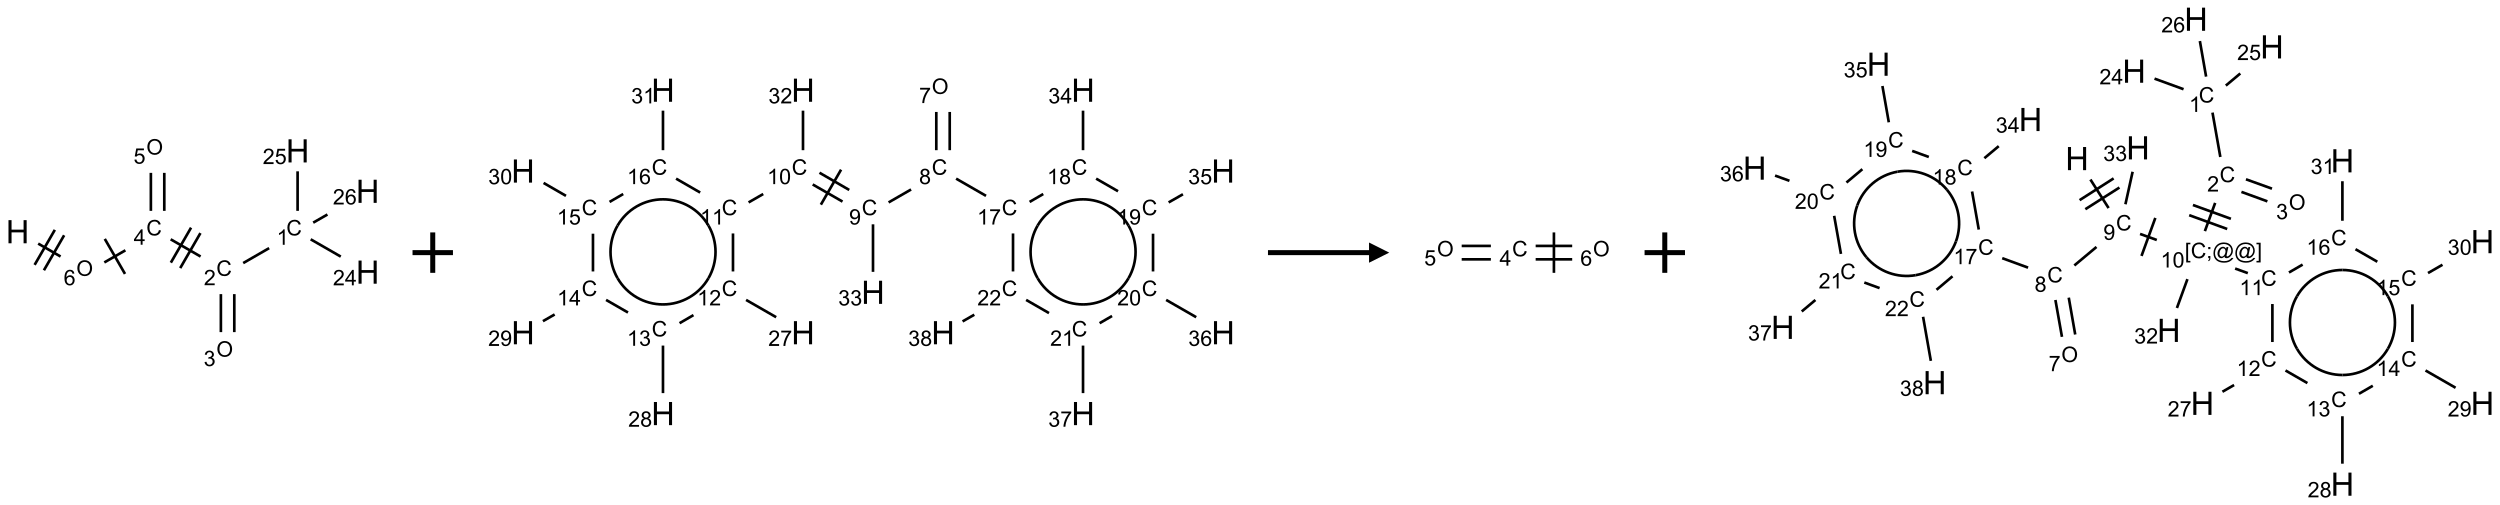 <?xml version="1.0" encoding="UTF-8"?>
<svg xmlns="http://www.w3.org/2000/svg" xmlns:xlink="http://www.w3.org/1999/xlink" width="1237" height="250" viewBox="0 0 1237 250">
<defs>
<g>
<g id="glyph-0-0">
<path d="M 2 0 L 2 -10 L 10 -10 L 10 0 Z M 2.25 -0.25 L 9.75 -0.25 L 9.75 -9.75 L 2.25 -9.75 Z M 2.25 -0.25 "/>
</g>
<g id="glyph-0-1">
<path d="M 1.281 0 L 1.281 -11.453 L 2.797 -11.453 L 2.797 -6.75 L 8.75 -6.75 L 8.75 -11.453 L 10.266 -11.453 L 10.266 0 L 8.75 0 L 8.75 -5.398 L 2.797 -5.398 L 2.797 0 Z M 1.281 0 "/>
</g>
<g id="glyph-1-0">
<path d="M 1.332 0 L 1.332 -6.668 L 6.668 -6.668 L 6.668 0 Z M 1.5 -0.168 L 6.5 -0.168 L 6.5 -6.5 L 1.5 -6.5 Z M 1.5 -0.168 "/>
</g>
<g id="glyph-1-1">
<path d="M 0.516 -3.719 C 0.516 -4.984 0.855 -5.977 1.535 -6.695 C 2.215 -7.414 3.094 -7.77 4.172 -7.77 C 4.875 -7.77 5.512 -7.602 6.078 -7.266 C 6.645 -6.93 7.074 -6.461 7.371 -5.855 C 7.668 -5.254 7.816 -4.57 7.816 -3.809 C 7.816 -3.035 7.66 -2.34 7.348 -1.73 C 7.035 -1.117 6.594 -0.656 6.02 -0.34 C 5.449 -0.027 4.828 0.129 4.168 0.129 C 3.449 0.129 2.805 -0.043 2.238 -0.391 C 1.672 -0.738 1.246 -1.211 0.953 -1.812 C 0.66 -2.414 0.516 -3.047 0.516 -3.719 Z M 1.559 -3.703 C 1.559 -2.781 1.805 -2.059 2.301 -1.527 C 2.793 -1 3.414 -0.734 4.16 -0.734 C 4.922 -0.734 5.547 -1 6.039 -1.535 C 6.531 -2.07 6.777 -2.828 6.777 -3.812 C 6.777 -4.434 6.672 -4.977 6.461 -5.441 C 6.25 -5.902 5.945 -6.262 5.539 -6.52 C 5.133 -6.773 4.68 -6.902 4.176 -6.902 C 3.461 -6.902 2.848 -6.656 2.332 -6.164 C 1.816 -5.672 1.559 -4.852 1.559 -3.703 Z M 1.559 -3.703 "/>
</g>
<g id="glyph-1-2">
<path d="M 5.309 -5.766 L 4.375 -5.691 C 4.293 -6.059 4.172 -6.328 4.02 -6.496 C 3.766 -6.762 3.453 -6.895 3.082 -6.895 C 2.785 -6.895 2.523 -6.812 2.297 -6.645 C 2 -6.43 1.77 -6.117 1.598 -5.703 C 1.43 -5.289 1.34 -4.703 1.332 -3.938 C 1.559 -4.281 1.836 -4.535 2.16 -4.703 C 2.488 -4.871 2.828 -4.953 3.188 -4.953 C 3.812 -4.953 4.344 -4.723 4.785 -4.262 C 5.223 -3.801 5.441 -3.207 5.441 -2.48 C 5.441 -2 5.34 -1.555 5.133 -1.145 C 4.926 -0.73 4.641 -0.418 4.281 -0.199 C 3.922 0.02 3.512 0.129 3.051 0.129 C 2.27 0.129 1.633 -0.156 1.141 -0.73 C 0.648 -1.305 0.402 -2.254 0.402 -3.574 C 0.402 -5.051 0.672 -6.121 1.219 -6.793 C 1.695 -7.375 2.336 -7.668 3.141 -7.668 C 3.742 -7.668 4.234 -7.5 4.617 -7.16 C 5 -6.824 5.23 -6.359 5.309 -5.766 Z M 1.48 -2.473 C 1.48 -2.152 1.547 -1.844 1.684 -1.547 C 1.82 -1.25 2.016 -1.027 2.262 -0.871 C 2.508 -0.719 2.766 -0.641 3.035 -0.641 C 3.434 -0.641 3.773 -0.801 4.059 -1.121 C 4.344 -1.441 4.484 -1.875 4.484 -2.422 C 4.484 -2.949 4.344 -3.367 4.062 -3.668 C 3.781 -3.973 3.426 -4.125 3 -4.125 C 2.578 -4.125 2.219 -3.973 1.922 -3.668 C 1.625 -3.363 1.48 -2.969 1.48 -2.473 Z M 1.48 -2.473 "/>
</g>
<g id="glyph-1-3">
<path d="M 6.27 -2.676 L 7.281 -2.422 C 7.07 -1.594 6.688 -0.961 6.137 -0.523 C 5.586 -0.086 4.914 0.129 4.121 0.129 C 3.297 0.129 2.629 -0.039 2.113 -0.371 C 1.598 -0.707 1.203 -1.191 0.934 -1.828 C 0.664 -2.465 0.531 -3.145 0.531 -3.875 C 0.531 -4.672 0.684 -5.363 0.988 -5.957 C 1.293 -6.547 1.723 -6.996 2.285 -7.305 C 2.844 -7.613 3.461 -7.766 4.137 -7.766 C 4.898 -7.766 5.543 -7.57 6.062 -7.184 C 6.582 -6.793 6.945 -6.246 7.152 -5.543 L 6.156 -5.309 C 5.98 -5.863 5.723 -6.266 5.387 -6.52 C 5.051 -6.773 4.625 -6.902 4.113 -6.902 C 3.527 -6.902 3.039 -6.762 2.645 -6.48 C 2.25 -6.199 1.973 -5.82 1.812 -5.348 C 1.652 -4.871 1.574 -4.383 1.574 -3.879 C 1.574 -3.23 1.668 -2.664 1.855 -2.18 C 2.047 -1.695 2.34 -1.332 2.738 -1.094 C 3.137 -0.855 3.57 -0.734 4.035 -0.734 C 4.602 -0.734 5.082 -0.898 5.473 -1.223 C 5.867 -1.551 6.133 -2.035 6.27 -2.676 Z M 6.27 -2.676 "/>
</g>
<g id="glyph-1-4">
<path d="M 3.449 0 L 3.449 -1.828 L 0.137 -1.828 L 0.137 -2.688 L 3.621 -7.637 L 4.387 -7.637 L 4.387 -2.688 L 5.418 -2.688 L 5.418 -1.828 L 4.387 -1.828 L 4.387 0 Z M 3.449 -2.688 L 3.449 -6.129 L 1.059 -2.688 Z M 3.449 -2.688 "/>
</g>
<g id="glyph-1-5">
<path d="M 5.371 -0.902 L 5.371 0 L 0.324 0 C 0.316 -0.227 0.352 -0.441 0.434 -0.652 C 0.562 -0.996 0.766 -1.332 1.051 -1.668 C 1.332 -2 1.742 -2.387 2.277 -2.824 C 3.105 -3.504 3.668 -4.043 3.957 -4.441 C 4.25 -4.84 4.395 -5.215 4.395 -5.566 C 4.395 -5.938 4.262 -6.254 3.996 -6.508 C 3.73 -6.762 3.387 -6.891 2.957 -6.891 C 2.508 -6.891 2.145 -6.754 1.875 -6.484 C 1.605 -6.215 1.469 -5.84 1.465 -5.359 L 0.5 -5.457 C 0.566 -6.176 0.812 -6.727 1.246 -7.102 C 1.676 -7.477 2.254 -7.668 2.98 -7.668 C 3.711 -7.668 4.293 -7.465 4.719 -7.059 C 5.145 -6.652 5.359 -6.148 5.359 -5.547 C 5.359 -5.242 5.297 -4.941 5.172 -4.645 C 5.047 -4.352 4.84 -4.039 4.551 -3.715 C 4.262 -3.387 3.777 -2.938 3.105 -2.371 C 2.543 -1.898 2.18 -1.578 2.02 -1.41 C 1.859 -1.242 1.73 -1.07 1.625 -0.902 Z M 5.371 -0.902 "/>
</g>
<g id="glyph-1-6">
<path d="M 3.973 0 L 3.035 0 L 3.035 -5.973 C 2.809 -5.758 2.516 -5.543 2.148 -5.328 C 1.781 -5.113 1.453 -4.953 1.16 -4.844 L 1.16 -5.75 C 1.684 -5.996 2.145 -6.297 2.535 -6.645 C 2.93 -6.996 3.207 -7.336 3.371 -7.668 L 3.973 -7.668 Z M 3.973 0 "/>
</g>
<g id="glyph-1-7">
<path d="M 0.441 -2 L 1.426 -2.082 C 1.5 -1.605 1.668 -1.242 1.934 -1.004 C 2.199 -0.762 2.52 -0.641 2.895 -0.641 C 3.348 -0.641 3.73 -0.812 4.043 -1.152 C 4.355 -1.492 4.512 -1.941 4.512 -2.504 C 4.512 -3.039 4.359 -3.461 4.059 -3.77 C 3.758 -4.078 3.367 -4.234 2.879 -4.234 C 2.578 -4.234 2.305 -4.164 2.062 -4.027 C 1.82 -3.891 1.629 -3.715 1.488 -3.496 L 0.609 -3.609 L 1.348 -7.531 L 5.145 -7.531 L 5.145 -6.637 L 2.098 -6.637 L 1.688 -4.582 C 2.145 -4.902 2.625 -5.062 3.129 -5.062 C 3.797 -5.062 4.359 -4.832 4.816 -4.371 C 5.277 -3.91 5.504 -3.312 5.504 -2.59 C 5.504 -1.898 5.305 -1.301 4.902 -0.797 C 4.41 -0.18 3.742 0.129 2.895 0.129 C 2.199 0.129 1.633 -0.062 1.195 -0.453 C 0.758 -0.844 0.504 -1.359 0.441 -2 Z M 0.441 -2 "/>
</g>
<g id="glyph-1-8">
<path d="M 0.449 -2.016 L 1.387 -2.141 C 1.492 -1.609 1.676 -1.227 1.934 -0.992 C 2.191 -0.758 2.508 -0.641 2.879 -0.641 C 3.32 -0.641 3.695 -0.793 3.996 -1.098 C 4.301 -1.402 4.453 -1.781 4.453 -2.234 C 4.453 -2.664 4.312 -3.02 4.031 -3.301 C 3.75 -3.578 3.391 -3.719 2.957 -3.719 C 2.781 -3.719 2.562 -3.684 2.297 -3.613 L 2.402 -4.438 C 2.465 -4.43 2.516 -4.426 2.551 -4.426 C 2.949 -4.426 3.312 -4.531 3.629 -4.738 C 3.949 -4.949 4.109 -5.27 4.109 -5.703 C 4.109 -6.047 3.992 -6.332 3.762 -6.559 C 3.527 -6.785 3.227 -6.895 2.859 -6.895 C 2.496 -6.895 2.191 -6.781 1.949 -6.551 C 1.707 -6.324 1.547 -5.98 1.48 -5.52 L 0.543 -5.688 C 0.656 -6.316 0.918 -6.805 1.324 -7.148 C 1.73 -7.492 2.234 -7.668 2.84 -7.668 C 3.254 -7.668 3.641 -7.578 3.988 -7.398 C 4.34 -7.219 4.609 -6.977 4.793 -6.668 C 4.98 -6.359 5.074 -6.031 5.074 -5.684 C 5.074 -5.352 4.984 -5.051 4.809 -4.781 C 4.629 -4.512 4.367 -4.297 4.02 -4.137 C 4.473 -4.031 4.824 -3.816 5.074 -3.488 C 5.324 -3.16 5.449 -2.75 5.449 -2.254 C 5.449 -1.59 5.203 -1.023 4.719 -0.559 C 4.234 -0.098 3.617 0.137 2.875 0.137 C 2.203 0.137 1.648 -0.062 1.207 -0.465 C 0.762 -0.863 0.512 -1.379 0.449 -2.016 Z M 0.449 -2.016 "/>
</g>
<g id="glyph-1-9">
<path d="M 0.504 -6.637 L 0.504 -7.535 L 5.449 -7.535 L 5.449 -6.809 C 4.961 -6.289 4.48 -5.602 4.004 -4.746 C 3.527 -3.887 3.156 -3.004 2.895 -2.098 C 2.707 -1.461 2.59 -0.762 2.535 0 L 1.574 0 C 1.582 -0.602 1.703 -1.328 1.926 -2.176 C 2.152 -3.027 2.477 -3.848 2.898 -4.637 C 3.32 -5.426 3.77 -6.094 4.246 -6.637 Z M 0.504 -6.637 "/>
</g>
<g id="glyph-1-10">
<path d="M 1.887 -4.141 C 1.496 -4.281 1.207 -4.484 1.02 -4.75 C 0.832 -5.016 0.738 -5.328 0.738 -5.699 C 0.738 -6.254 0.938 -6.719 1.34 -7.098 C 1.738 -7.477 2.27 -7.668 2.934 -7.668 C 3.598 -7.668 4.137 -7.473 4.543 -7.086 C 4.949 -6.699 5.152 -6.227 5.152 -5.672 C 5.152 -5.316 5.059 -5.008 4.871 -4.746 C 4.688 -4.484 4.406 -4.281 4.027 -4.141 C 4.496 -3.988 4.852 -3.742 5.098 -3.402 C 5.34 -3.062 5.465 -2.656 5.465 -2.184 C 5.465 -1.531 5.234 -0.98 4.77 -0.535 C 4.309 -0.09 3.703 0.129 2.949 0.129 C 2.195 0.129 1.586 -0.094 1.125 -0.539 C 0.664 -0.984 0.434 -1.543 0.434 -2.207 C 0.434 -2.703 0.559 -3.121 0.809 -3.457 C 1.062 -3.793 1.422 -4.02 1.887 -4.141 Z M 1.699 -5.73 C 1.699 -5.367 1.812 -5.074 2.047 -4.844 C 2.281 -4.613 2.582 -4.5 2.953 -4.5 C 3.312 -4.5 3.609 -4.613 3.84 -4.84 C 4.07 -5.066 4.188 -5.348 4.188 -5.676 C 4.188 -6.02 4.07 -6.309 3.832 -6.543 C 3.594 -6.777 3.297 -6.895 2.941 -6.895 C 2.586 -6.895 2.289 -6.781 2.051 -6.551 C 1.816 -6.324 1.699 -6.047 1.699 -5.73 Z M 1.395 -2.203 C 1.395 -1.938 1.461 -1.676 1.586 -1.426 C 1.711 -1.176 1.902 -0.984 2.152 -0.848 C 2.402 -0.711 2.672 -0.641 2.957 -0.641 C 3.406 -0.641 3.777 -0.785 4.066 -1.074 C 4.359 -1.363 4.504 -1.727 4.504 -2.172 C 4.504 -2.625 4.355 -2.996 4.055 -3.293 C 3.754 -3.586 3.379 -3.734 2.926 -3.734 C 2.484 -3.734 2.121 -3.59 1.832 -3.297 C 1.543 -3.004 1.395 -2.641 1.395 -2.203 Z M 1.395 -2.203 "/>
</g>
<g id="glyph-1-11">
<path d="M 0.582 -1.766 L 1.484 -1.848 C 1.562 -1.426 1.707 -1.117 1.922 -0.926 C 2.137 -0.734 2.414 -0.641 2.75 -0.641 C 3.039 -0.641 3.289 -0.707 3.508 -0.84 C 3.727 -0.973 3.902 -1.148 4.043 -1.367 C 4.18 -1.586 4.297 -1.887 4.391 -2.262 C 4.484 -2.637 4.531 -3.016 4.531 -3.406 C 4.531 -3.449 4.531 -3.512 4.527 -3.594 C 4.34 -3.297 4.082 -3.055 3.758 -2.867 C 3.434 -2.68 3.082 -2.59 2.703 -2.59 C 2.07 -2.59 1.535 -2.816 1.098 -3.277 C 0.66 -3.734 0.441 -4.34 0.441 -5.09 C 0.441 -5.863 0.672 -6.484 1.129 -6.957 C 1.586 -7.43 2.156 -7.668 2.844 -7.668 C 3.34 -7.668 3.793 -7.531 4.207 -7.266 C 4.617 -7 4.93 -6.617 5.145 -6.121 C 5.355 -5.629 5.465 -4.91 5.465 -3.973 C 5.465 -2.996 5.359 -2.223 5.145 -1.645 C 4.934 -1.066 4.617 -0.625 4.199 -0.324 C 3.781 -0.02 3.293 0.129 2.73 0.129 C 2.133 0.129 1.645 -0.035 1.266 -0.367 C 0.887 -0.699 0.66 -1.164 0.582 -1.766 Z M 4.422 -5.137 C 4.422 -5.676 4.277 -6.102 3.992 -6.418 C 3.707 -6.734 3.359 -6.891 2.957 -6.891 C 2.543 -6.891 2.18 -6.719 1.871 -6.379 C 1.562 -6.039 1.406 -5.598 1.406 -5.059 C 1.406 -4.57 1.555 -4.176 1.848 -3.871 C 2.141 -3.566 2.5 -3.418 2.934 -3.418 C 3.367 -3.418 3.723 -3.57 4.004 -3.871 C 4.281 -4.176 4.422 -4.598 4.422 -5.137 Z M 4.422 -5.137 "/>
</g>
<g id="glyph-1-12">
<path d="M 0.441 -3.766 C 0.441 -4.668 0.535 -5.395 0.723 -5.945 C 0.906 -6.496 1.184 -6.922 1.551 -7.219 C 1.918 -7.516 2.375 -7.668 2.934 -7.668 C 3.344 -7.668 3.703 -7.586 4.012 -7.418 C 4.32 -7.254 4.574 -7.016 4.777 -6.707 C 4.977 -6.395 5.137 -6.016 5.25 -5.57 C 5.363 -5.125 5.422 -4.523 5.422 -3.766 C 5.422 -2.871 5.328 -2.148 5.145 -1.598 C 4.961 -1.047 4.688 -0.621 4.32 -0.32 C 3.953 -0.02 3.492 0.129 2.934 0.129 C 2.195 0.129 1.617 -0.133 1.199 -0.66 C 0.695 -1.297 0.441 -2.332 0.441 -3.766 Z M 1.406 -3.766 C 1.406 -2.512 1.555 -1.68 1.848 -1.262 C 2.141 -0.848 2.5 -0.641 2.934 -0.641 C 3.363 -0.641 3.727 -0.848 4.02 -1.266 C 4.312 -1.684 4.457 -2.516 4.457 -3.766 C 4.457 -5.023 4.312 -5.859 4.02 -6.27 C 3.727 -6.684 3.359 -6.891 2.922 -6.891 C 2.492 -6.891 2.148 -6.707 1.891 -6.344 C 1.566 -5.879 1.406 -5.02 1.406 -3.766 Z M 1.406 -3.766 "/>
</g>
<g id="glyph-1-13">
<path d="M 0.723 2.121 L 0.723 -7.637 L 2.793 -7.637 L 2.793 -6.859 L 1.66 -6.859 L 1.66 1.344 L 2.793 1.344 L 2.793 2.121 Z M 0.723 2.121 "/>
</g>
<g id="glyph-1-14">
<path d="M 0.949 -4.465 L 0.949 -5.531 L 2.016 -5.531 L 2.016 -4.465 Z M 0.949 0 L 0.949 -1.066 L 2.016 -1.066 L 2.016 0 C 2.016 0.391 1.945 0.711 1.809 0.949 C 1.668 1.191 1.449 1.379 1.145 1.512 L 0.887 1.109 C 1.082 1.023 1.23 0.895 1.324 0.727 C 1.418 0.559 1.469 0.316 1.48 0 Z M 0.949 0 "/>
</g>
<g id="glyph-1-15">
<path d="M 6.047 -0.848 C 5.82 -0.59 5.57 -0.379 5.289 -0.223 C 5.008 -0.062 4.73 0.016 4.449 0.016 C 4.141 0.016 3.84 -0.074 3.547 -0.254 C 3.254 -0.434 3.02 -0.715 2.836 -1.09 C 2.652 -1.465 2.562 -1.875 2.562 -2.324 C 2.562 -2.875 2.703 -3.43 2.988 -3.98 C 3.27 -4.535 3.621 -4.953 4.043 -5.23 C 4.461 -5.508 4.871 -5.645 5.266 -5.645 C 5.566 -5.645 5.855 -5.566 6.129 -5.41 C 6.402 -5.25 6.641 -5.012 6.84 -4.688 L 7.016 -5.496 L 7.949 -5.496 L 7.199 -2 C 7.094 -1.516 7.043 -1.246 7.043 -1.191 C 7.043 -1.098 7.078 -1.02 7.148 -0.949 C 7.219 -0.883 7.305 -0.848 7.406 -0.848 C 7.59 -0.848 7.832 -0.953 8.129 -1.168 C 8.527 -1.445 8.84 -1.816 9.07 -2.285 C 9.301 -2.75 9.418 -3.234 9.418 -3.73 C 9.418 -4.309 9.27 -4.852 8.973 -5.355 C 8.676 -5.859 8.23 -6.262 7.645 -6.562 C 7.055 -6.863 6.406 -7.016 5.691 -7.016 C 4.879 -7.016 4.137 -6.824 3.465 -6.445 C 2.793 -6.066 2.273 -5.52 1.902 -4.809 C 1.535 -4.098 1.348 -3.34 1.348 -2.527 C 1.348 -1.676 1.535 -0.941 1.902 -0.328 C 2.273 0.285 2.809 0.742 3.508 1.035 C 4.207 1.328 4.984 1.473 5.832 1.473 C 6.742 1.473 7.504 1.32 8.121 1.016 C 8.734 0.711 9.195 0.34 9.5 -0.098 L 10.441 -0.098 C 10.266 0.266 9.961 0.637 9.531 1.016 C 9.102 1.395 8.59 1.695 7.996 1.914 C 7.402 2.133 6.688 2.246 5.848 2.246 C 5.078 2.246 4.367 2.145 3.715 1.949 C 3.066 1.75 2.512 1.453 2.051 1.055 C 1.594 0.656 1.25 0.199 1.016 -0.316 C 0.723 -0.973 0.578 -1.684 0.578 -2.441 C 0.578 -3.289 0.75 -4.098 1.098 -4.863 C 1.523 -5.805 2.125 -6.527 2.902 -7.027 C 3.684 -7.527 4.629 -7.777 5.738 -7.777 C 6.602 -7.777 7.375 -7.602 8.059 -7.246 C 8.746 -6.895 9.285 -6.371 9.684 -5.672 C 10.02 -5.07 10.188 -4.418 10.188 -3.715 C 10.188 -2.707 9.832 -1.812 9.125 -1.031 C 8.492 -0.328 7.801 0.02 7.051 0.02 C 6.812 0.02 6.617 -0.016 6.473 -0.09 C 6.324 -0.16 6.215 -0.266 6.145 -0.402 C 6.102 -0.488 6.066 -0.637 6.047 -0.848 Z M 3.527 -2.262 C 3.527 -1.785 3.641 -1.414 3.863 -1.152 C 4.09 -0.887 4.348 -0.754 4.641 -0.754 C 4.836 -0.754 5.039 -0.812 5.254 -0.93 C 5.469 -1.047 5.676 -1.219 5.871 -1.449 C 6.066 -1.676 6.23 -1.969 6.355 -2.32 C 6.48 -2.672 6.543 -3.027 6.543 -3.379 C 6.543 -3.852 6.426 -4.219 6.191 -4.48 C 5.957 -4.738 5.672 -4.871 5.332 -4.871 C 5.109 -4.871 4.902 -4.812 4.707 -4.699 C 4.512 -4.586 4.32 -4.406 4.137 -4.156 C 3.953 -3.906 3.805 -3.602 3.691 -3.246 C 3.582 -2.887 3.527 -2.559 3.527 -2.262 Z M 3.527 -2.262 "/>
</g>
<g id="glyph-1-16">
<path d="M 2.27 2.121 L 0.203 2.121 L 0.203 1.344 L 1.332 1.344 L 1.332 -6.859 L 0.203 -6.859 L 0.203 -7.637 L 2.27 -7.637 Z M 2.27 2.121 "/>
</g>
</g>
</defs>
<path fill="none" stroke-width="0.033" stroke-linecap="butt" stroke-linejoin="miter" stroke="rgb(0%, 0%, 0%)" stroke-opacity="1" stroke-miterlimit="10" d="M 0.255 1.147 L 0.532 1.307 " transform="matrix(40, 0, 0, 40, 8.691, 74.652)"/>
<path fill="none" stroke-width="0.033" stroke-linecap="butt" stroke-linejoin="miter" stroke="rgb(0%, 0%, 0%)" stroke-opacity="1" stroke-miterlimit="10" d="M 0.326 1.477 L 0.576 1.044 " transform="matrix(40, 0, 0, 40, 8.691, 74.652)"/>
<path fill="none" stroke-width="0.033" stroke-linecap="butt" stroke-linejoin="miter" stroke="rgb(0%, 0%, 0%)" stroke-opacity="1" stroke-miterlimit="10" d="M 0.211 1.41 L 0.461 0.977 " transform="matrix(40, 0, 0, 40, 8.691, 74.652)"/>
<path fill="none" stroke-width="0.033" stroke-linecap="butt" stroke-linejoin="miter" stroke="rgb(0%, 0%, 0%)" stroke-opacity="1" stroke-miterlimit="10" d="M 1.073 1.38 L 1.334 1.23 " transform="matrix(40, 0, 0, 40, 8.691, 74.652)"/>
<path fill="none" stroke-width="0.033" stroke-linecap="butt" stroke-linejoin="miter" stroke="rgb(0%, 0%, 0%)" stroke-opacity="1" stroke-miterlimit="10" d="M 1.329 1.522 L 1.079 1.089 " transform="matrix(40, 0, 0, 40, 8.691, 74.652)"/>
<path fill="none" stroke-width="0.033" stroke-linecap="butt" stroke-linejoin="miter" stroke="rgb(0%, 0%, 0%)" stroke-opacity="1" stroke-miterlimit="10" d="M 1.894 1.094 L 2.264 1.307 " transform="matrix(40, 0, 0, 40, 8.691, 74.652)"/>
<path fill="none" stroke-width="0.033" stroke-linecap="butt" stroke-linejoin="miter" stroke="rgb(0%, 0%, 0%)" stroke-opacity="1" stroke-miterlimit="10" d="M 2.012 1.45 L 2.262 1.017 " transform="matrix(40, 0, 0, 40, 8.691, 74.652)"/>
<path fill="none" stroke-width="0.033" stroke-linecap="butt" stroke-linejoin="miter" stroke="rgb(0%, 0%, 0%)" stroke-opacity="1" stroke-miterlimit="10" d="M 1.896 1.383 L 2.146 0.95 " transform="matrix(40, 0, 0, 40, 8.691, 74.652)"/>
<path fill="none" stroke-width="0.033" stroke-linecap="butt" stroke-linejoin="miter" stroke="rgb(0%, 0%, 0%)" stroke-opacity="1" stroke-miterlimit="10" d="M 2.791 1.388 L 3.112 1.203 " transform="matrix(40, 0, 0, 40, 8.691, 74.652)"/>
<path fill="none" stroke-width="0.033" stroke-linecap="butt" stroke-linejoin="miter" stroke="rgb(0%, 0%, 0%)" stroke-opacity="1" stroke-miterlimit="10" d="M 3.626 1.094 L 3.998 1.308 " transform="matrix(40, 0, 0, 40, 8.691, 74.652)"/>
<path fill="none" stroke-width="0.033" stroke-linecap="butt" stroke-linejoin="miter" stroke="rgb(0%, 0%, 0%)" stroke-opacity="1" stroke-miterlimit="10" d="M 3.464 0.742 L 3.464 0.253 " transform="matrix(40, 0, 0, 40, 8.691, 74.652)"/>
<path fill="none" stroke-width="0.033" stroke-linecap="butt" stroke-linejoin="miter" stroke="rgb(0%, 0%, 0%)" stroke-opacity="1" stroke-miterlimit="10" d="M 3.657 0.888 L 3.833 0.787 " transform="matrix(40, 0, 0, 40, 8.691, 74.652)"/>
<path fill="none" stroke-width="0.033" stroke-linecap="butt" stroke-linejoin="miter" stroke="rgb(0%, 0%, 0%)" stroke-opacity="1" stroke-miterlimit="10" d="M 2.515 1.772 L 2.515 2.242 " transform="matrix(40, 0, 0, 40, 8.691, 74.652)"/>
<path fill="none" stroke-width="0.033" stroke-linecap="butt" stroke-linejoin="miter" stroke="rgb(0%, 0%, 0%)" stroke-opacity="1" stroke-miterlimit="10" d="M 2.681 1.772 L 2.681 2.242 " transform="matrix(40, 0, 0, 40, 8.691, 74.652)"/>
<path fill="none" stroke-width="0.033" stroke-linecap="butt" stroke-linejoin="miter" stroke="rgb(0%, 0%, 0%)" stroke-opacity="1" stroke-miterlimit="10" d="M 1.815 0.742 L 1.815 0.272 " transform="matrix(40, 0, 0, 40, 8.691, 74.652)"/>
<path fill="none" stroke-width="0.033" stroke-linecap="butt" stroke-linejoin="miter" stroke="rgb(0%, 0%, 0%)" stroke-opacity="1" stroke-miterlimit="10" d="M 1.649 0.742 L 1.649 0.272 " transform="matrix(40, 0, 0, 40, 8.691, 74.652)"/>
<g fill="rgb(0%, 0%, 0%)" fill-opacity="1">
<use xlink:href="#glyph-0-1" x="2.918" y="120.379"/>
</g>
<g fill="rgb(0%, 0%, 0%)" fill-opacity="1">
<use xlink:href="#glyph-1-1" x="37.754" y="136.5"/>
</g>
<g fill="rgb(0%, 0%, 0%)" fill-opacity="1">
<use xlink:href="#glyph-1-2" x="31.492" y="141.133"/>
</g>
<g fill="rgb(0%, 0%, 0%)" fill-opacity="1">
<use xlink:href="#glyph-1-3" x="72.379" y="116.496"/>
</g>
<g fill="rgb(0%, 0%, 0%)" fill-opacity="1">
<use xlink:href="#glyph-1-4" x="66.16" y="121.102"/>
</g>
<g fill="rgb(0%, 0%, 0%)" fill-opacity="1">
<use xlink:href="#glyph-1-3" x="107.023" y="136.496"/>
</g>
<g fill="rgb(0%, 0%, 0%)" fill-opacity="1">
<use xlink:href="#glyph-1-5" x="100.852" y="141.133"/>
</g>
<g fill="rgb(0%, 0%, 0%)" fill-opacity="1">
<use xlink:href="#glyph-1-3" x="141.664" y="116.496"/>
</g>
<g fill="rgb(0%, 0%, 0%)" fill-opacity="1">
<use xlink:href="#glyph-1-6" x="136.883" y="121.133"/>
</g>
<g fill="rgb(0%, 0%, 0%)" fill-opacity="1">
<use xlink:href="#glyph-0-1" x="176.125" y="140.379"/>
</g>
<g fill="rgb(0%, 0%, 0%)" fill-opacity="1">
<use xlink:href="#glyph-1-5" x="164.723" y="141.172"/>
<use xlink:href="#glyph-1-4" x="170.655" y="141.172"/>
</g>
<g fill="rgb(0%, 0%, 0%)" fill-opacity="1">
<use xlink:href="#glyph-0-1" x="141.484" y="80.379"/>
</g>
<g fill="rgb(0%, 0%, 0%)" fill-opacity="1">
<use xlink:href="#glyph-1-5" x="129.992" y="81.172"/>
<use xlink:href="#glyph-1-7" x="135.924" y="81.172"/>
</g>
<g fill="rgb(0%, 0%, 0%)" fill-opacity="1">
<use xlink:href="#glyph-0-1" x="176.125" y="100.379"/>
</g>
<g fill="rgb(0%, 0%, 0%)" fill-opacity="1">
<use xlink:href="#glyph-1-5" x="164.695" y="101.172"/>
<use xlink:href="#glyph-1-2" x="170.628" y="101.172"/>
</g>
<g fill="rgb(0%, 0%, 0%)" fill-opacity="1">
<use xlink:href="#glyph-1-1" x="107.039" y="176.5"/>
</g>
<g fill="rgb(0%, 0%, 0%)" fill-opacity="1">
<use xlink:href="#glyph-1-8" x="100.77" y="181.133"/>
</g>
<g fill="rgb(0%, 0%, 0%)" fill-opacity="1">
<use xlink:href="#glyph-1-1" x="72.395" y="76.5"/>
</g>
<g fill="rgb(0%, 0%, 0%)" fill-opacity="1">
<use xlink:href="#glyph-1-7" x="66.07" y="81"/>
</g>
<path fill="none" stroke-width="0.062" stroke-linecap="butt" stroke-linejoin="miter" stroke="rgb(0%, 0%, 0%)" stroke-opacity="1" stroke-miterlimit="10" d="M -0 0 L 0.5 0 M 0.25 -0.25 L 0.25 0.25 " transform="matrix(40, 0, 0, 40, 204.121, 125)"/>
<path fill="none" stroke-width="0.033" stroke-linecap="butt" stroke-linejoin="miter" stroke="rgb(0%, 0%, 0%)" stroke-opacity="1" stroke-miterlimit="10" d="M 5.113 0.269 L 5.113 0.742 " transform="matrix(40, 0, 0, 40, 258.762, 44.633)"/>
<path fill="none" stroke-width="0.033" stroke-linecap="butt" stroke-linejoin="miter" stroke="rgb(0%, 0%, 0%)" stroke-opacity="1" stroke-miterlimit="10" d="M 5.279 0.269 L 5.279 0.742 " transform="matrix(40, 0, 0, 40, 258.762, 44.633)"/>
<path fill="none" stroke-width="0.033" stroke-linecap="butt" stroke-linejoin="miter" stroke="rgb(0%, 0%, 0%)" stroke-opacity="1" stroke-miterlimit="10" d="M 4.801 1.228 L 4.523 1.388 " transform="matrix(40, 0, 0, 40, 258.762, 44.633)"/>
<path fill="none" stroke-width="0.033" stroke-linecap="butt" stroke-linejoin="miter" stroke="rgb(0%, 0%, 0%)" stroke-opacity="1" stroke-miterlimit="10" d="M 4.036 1.234 L 3.668 1.021 " transform="matrix(40, 0, 0, 40, 258.762, 44.633)"/>
<path fill="none" stroke-width="0.033" stroke-linecap="butt" stroke-linejoin="miter" stroke="rgb(0%, 0%, 0%)" stroke-opacity="1" stroke-miterlimit="10" d="M 3.953 1.378 L 3.584 1.166 " transform="matrix(40, 0, 0, 40, 258.762, 44.633)"/>
<path fill="none" stroke-width="0.033" stroke-linecap="butt" stroke-linejoin="miter" stroke="rgb(0%, 0%, 0%)" stroke-opacity="1" stroke-miterlimit="10" d="M 3.935 0.983 L 3.685 1.416 " transform="matrix(40, 0, 0, 40, 258.762, 44.633)"/>
<path fill="none" stroke-width="0.033" stroke-linecap="butt" stroke-linejoin="miter" stroke="rgb(0%, 0%, 0%)" stroke-opacity="1" stroke-miterlimit="10" d="M 2.972 1.284 L 2.791 1.388 " transform="matrix(40, 0, 0, 40, 258.762, 44.633)"/>
<path fill="none" stroke-width="0.033" stroke-linecap="butt" stroke-linejoin="miter" stroke="rgb(0%, 0%, 0%)" stroke-opacity="1" stroke-miterlimit="10" d="M 2.598 1.772 L 2.598 2.242 " transform="matrix(40, 0, 0, 40, 258.762, 44.633)"/>
<path fill="none" stroke-width="0.033" stroke-linecap="butt" stroke-linejoin="miter" stroke="rgb(0%, 0%, 0%)" stroke-opacity="1" stroke-miterlimit="10" d="M 2.76 2.594 L 3.132 2.808 " transform="matrix(40, 0, 0, 40, 258.762, 44.633)"/>
<path fill="none" stroke-width="0.033" stroke-linecap="butt" stroke-linejoin="miter" stroke="rgb(0%, 0%, 0%)" stroke-opacity="1" stroke-miterlimit="10" d="M 2.109 2.782 L 1.937 2.882 " transform="matrix(40, 0, 0, 40, 258.762, 44.633)"/>
<path fill="none" stroke-width="0.033" stroke-linecap="butt" stroke-linejoin="miter" stroke="rgb(0%, 0%, 0%)" stroke-opacity="1" stroke-miterlimit="10" d="M 1.732 3.159 L 1.732 3.747 " transform="matrix(40, 0, 0, 40, 258.762, 44.633)"/>
<path fill="none" stroke-width="0.033" stroke-linecap="butt" stroke-linejoin="miter" stroke="rgb(0%, 0%, 0%)" stroke-opacity="1" stroke-miterlimit="10" d="M 1.299 2.75 L 1.028 2.594 " transform="matrix(40, 0, 0, 40, 258.762, 44.633)"/>
<path fill="none" stroke-width="0.033" stroke-linecap="butt" stroke-linejoin="miter" stroke="rgb(0%, 0%, 0%)" stroke-opacity="1" stroke-miterlimit="10" d="M 0.392 2.774 L 0.247 2.857 " transform="matrix(40, 0, 0, 40, 258.762, 44.633)"/>
<path fill="none" stroke-width="0.033" stroke-linecap="butt" stroke-linejoin="miter" stroke="rgb(0%, 0%, 0%)" stroke-opacity="1" stroke-miterlimit="10" d="M 0.866 2.242 L 0.866 1.775 " transform="matrix(40, 0, 0, 40, 258.762, 44.633)"/>
<path fill="none" stroke-width="0.033" stroke-linecap="butt" stroke-linejoin="miter" stroke="rgb(0%, 0%, 0%)" stroke-opacity="1" stroke-miterlimit="10" d="M 0.532 1.307 L 0.255 1.147 " transform="matrix(40, 0, 0, 40, 258.762, 44.633)"/>
<path fill="none" stroke-width="0.033" stroke-linecap="butt" stroke-linejoin="miter" stroke="rgb(0%, 0%, 0%)" stroke-opacity="1" stroke-miterlimit="10" d="M 1.071 1.382 L 1.24 1.284 " transform="matrix(40, 0, 0, 40, 258.762, 44.633)"/>
<path fill="none" stroke-width="0.033" stroke-linecap="butt" stroke-linejoin="miter" stroke="rgb(0%, 0%, 0%)" stroke-opacity="1" stroke-miterlimit="10" d="M 1.894 1.094 L 2.192 1.266 " transform="matrix(40, 0, 0, 40, 258.762, 44.633)"/>
<path fill="none" stroke-width="0.033" stroke-linecap="butt" stroke-linejoin="miter" stroke="rgb(0%, 0%, 0%)" stroke-opacity="1" stroke-miterlimit="10" d="M 1.732 0.742 L 1.732 0.253 " transform="matrix(40, 0, 0, 40, 258.762, 44.633)"/>
<path fill="none" stroke-width="0.033" stroke-linecap="butt" stroke-linejoin="miter" stroke="rgb(0%, 0%, 0%)" stroke-opacity="1" stroke-miterlimit="10" d="M 3.464 0.742 L 3.464 0.253 " transform="matrix(40, 0, 0, 40, 258.762, 44.633)"/>
<path fill="none" stroke-width="0.033" stroke-linecap="butt" stroke-linejoin="miter" stroke="rgb(0%, 0%, 0%)" stroke-opacity="1" stroke-miterlimit="10" d="M 4.33 1.659 L 4.33 2.247 " transform="matrix(40, 0, 0, 40, 258.762, 44.633)"/>
<path fill="none" stroke-width="0.033" stroke-linecap="butt" stroke-linejoin="miter" stroke="rgb(0%, 0%, 0%)" stroke-opacity="1" stroke-miterlimit="10" d="M 5.358 1.094 L 5.728 1.307 " transform="matrix(40, 0, 0, 40, 258.762, 44.633)"/>
<path fill="none" stroke-width="0.033" stroke-linecap="butt" stroke-linejoin="miter" stroke="rgb(0%, 0%, 0%)" stroke-opacity="1" stroke-miterlimit="10" d="M 6.267 1.382 L 6.436 1.284 " transform="matrix(40, 0, 0, 40, 258.762, 44.633)"/>
<path fill="none" stroke-width="0.033" stroke-linecap="butt" stroke-linejoin="miter" stroke="rgb(0%, 0%, 0%)" stroke-opacity="1" stroke-miterlimit="10" d="M 6.928 0.742 L 6.928 0.253 " transform="matrix(40, 0, 0, 40, 258.762, 44.633)"/>
<path fill="none" stroke-width="0.033" stroke-linecap="butt" stroke-linejoin="miter" stroke="rgb(0%, 0%, 0%)" stroke-opacity="1" stroke-miterlimit="10" d="M 7.09 1.094 L 7.361 1.25 " transform="matrix(40, 0, 0, 40, 258.762, 44.633)"/>
<path fill="none" stroke-width="0.033" stroke-linecap="butt" stroke-linejoin="miter" stroke="rgb(0%, 0%, 0%)" stroke-opacity="1" stroke-miterlimit="10" d="M 7.987 1.388 L 8.164 1.287 " transform="matrix(40, 0, 0, 40, 258.762, 44.633)"/>
<path fill="none" stroke-width="0.033" stroke-linecap="butt" stroke-linejoin="miter" stroke="rgb(0%, 0%, 0%)" stroke-opacity="1" stroke-miterlimit="10" d="M 7.794 1.775 L 7.794 2.242 " transform="matrix(40, 0, 0, 40, 258.762, 44.633)"/>
<path fill="none" stroke-width="0.033" stroke-linecap="butt" stroke-linejoin="miter" stroke="rgb(0%, 0%, 0%)" stroke-opacity="1" stroke-miterlimit="10" d="M 7.956 2.594 L 8.328 2.808 " transform="matrix(40, 0, 0, 40, 258.762, 44.633)"/>
<path fill="none" stroke-width="0.033" stroke-linecap="butt" stroke-linejoin="miter" stroke="rgb(0%, 0%, 0%)" stroke-opacity="1" stroke-miterlimit="10" d="M 7.287 2.793 L 7.133 2.882 " transform="matrix(40, 0, 0, 40, 258.762, 44.633)"/>
<path fill="none" stroke-width="0.033" stroke-linecap="butt" stroke-linejoin="miter" stroke="rgb(0%, 0%, 0%)" stroke-opacity="1" stroke-miterlimit="10" d="M 6.928 3.159 L 6.928 3.747 " transform="matrix(40, 0, 0, 40, 258.762, 44.633)"/>
<path fill="none" stroke-width="0.033" stroke-linecap="butt" stroke-linejoin="miter" stroke="rgb(0%, 0%, 0%)" stroke-opacity="1" stroke-miterlimit="10" d="M 6.507 2.757 L 6.224 2.594 " transform="matrix(40, 0, 0, 40, 258.762, 44.633)"/>
<path fill="none" stroke-width="0.033" stroke-linecap="butt" stroke-linejoin="miter" stroke="rgb(0%, 0%, 0%)" stroke-opacity="1" stroke-miterlimit="10" d="M 6.062 2.242 L 6.062 1.772 " transform="matrix(40, 0, 0, 40, 258.762, 44.633)"/>
<path fill="none" stroke-width="0.033" stroke-linecap="butt" stroke-linejoin="miter" stroke="rgb(0%, 0%, 0%)" stroke-opacity="1" stroke-miterlimit="10" d="M 5.583 2.777 L 5.438 2.86 " transform="matrix(40, 0, 0, 40, 258.762, 44.633)"/>
<path fill="none" stroke-width="0.033" stroke-linecap="butt" stroke-linejoin="miter" stroke="rgb(0%, 0%, 0%)" stroke-opacity="1" stroke-miterlimit="10" d="M 2.295 1.675 C 2.411 1.876 2.411 2.124 2.295 2.325 " transform="matrix(40, 0, 0, 40, 258.762, 44.633)"/>
<path fill="none" stroke-width="0.033" stroke-linecap="butt" stroke-linejoin="miter" stroke="rgb(0%, 0%, 0%)" stroke-opacity="1" stroke-miterlimit="10" d="M 1.732 1.35 C 1.964 1.35 2.179 1.474 2.295 1.675 " transform="matrix(40, 0, 0, 40, 258.762, 44.633)"/>
<path fill="none" stroke-width="0.033" stroke-linecap="butt" stroke-linejoin="miter" stroke="rgb(0%, 0%, 0%)" stroke-opacity="1" stroke-miterlimit="10" d="M 1.17 1.675 C 1.286 1.474 1.5 1.35 1.732 1.35 " transform="matrix(40, 0, 0, 40, 258.762, 44.633)"/>
<path fill="none" stroke-width="0.033" stroke-linecap="butt" stroke-linejoin="miter" stroke="rgb(0%, 0%, 0%)" stroke-opacity="1" stroke-miterlimit="10" d="M 1.17 2.325 C 1.054 2.124 1.054 1.876 1.17 1.675 " transform="matrix(40, 0, 0, 40, 258.762, 44.633)"/>
<path fill="none" stroke-width="0.033" stroke-linecap="butt" stroke-linejoin="miter" stroke="rgb(0%, 0%, 0%)" stroke-opacity="1" stroke-miterlimit="10" d="M 1.732 2.65 C 1.5 2.65 1.286 2.526 1.17 2.325 " transform="matrix(40, 0, 0, 40, 258.762, 44.633)"/>
<path fill="none" stroke-width="0.033" stroke-linecap="butt" stroke-linejoin="miter" stroke="rgb(0%, 0%, 0%)" stroke-opacity="1" stroke-miterlimit="10" d="M 2.295 2.325 C 2.179 2.526 1.964 2.65 1.732 2.65 " transform="matrix(40, 0, 0, 40, 258.762, 44.633)"/>
<path fill="none" stroke-width="0.033" stroke-linecap="butt" stroke-linejoin="miter" stroke="rgb(0%, 0%, 0%)" stroke-opacity="1" stroke-miterlimit="10" d="M 6.366 1.675 C 6.482 1.474 6.696 1.35 6.928 1.35 " transform="matrix(40, 0, 0, 40, 258.762, 44.633)"/>
<path fill="none" stroke-width="0.033" stroke-linecap="butt" stroke-linejoin="miter" stroke="rgb(0%, 0%, 0%)" stroke-opacity="1" stroke-miterlimit="10" d="M 6.366 2.325 C 6.25 2.124 6.25 1.876 6.366 1.675 " transform="matrix(40, 0, 0, 40, 258.762, 44.633)"/>
<path fill="none" stroke-width="0.033" stroke-linecap="butt" stroke-linejoin="miter" stroke="rgb(0%, 0%, 0%)" stroke-opacity="1" stroke-miterlimit="10" d="M 6.928 2.65 C 6.696 2.65 6.482 2.526 6.366 2.325 " transform="matrix(40, 0, 0, 40, 258.762, 44.633)"/>
<path fill="none" stroke-width="0.033" stroke-linecap="butt" stroke-linejoin="miter" stroke="rgb(0%, 0%, 0%)" stroke-opacity="1" stroke-miterlimit="10" d="M 7.491 2.325 C 7.375 2.526 7.16 2.65 6.928 2.65 " transform="matrix(40, 0, 0, 40, 258.762, 44.633)"/>
<path fill="none" stroke-width="0.033" stroke-linecap="butt" stroke-linejoin="miter" stroke="rgb(0%, 0%, 0%)" stroke-opacity="1" stroke-miterlimit="10" d="M 7.491 1.675 C 7.607 1.876 7.607 2.124 7.491 2.325 " transform="matrix(40, 0, 0, 40, 258.762, 44.633)"/>
<path fill="none" stroke-width="0.033" stroke-linecap="butt" stroke-linejoin="miter" stroke="rgb(0%, 0%, 0%)" stroke-opacity="1" stroke-miterlimit="10" d="M 6.928 1.35 C 7.16 1.35 7.375 1.474 7.491 1.675 " transform="matrix(40, 0, 0, 40, 258.762, 44.633)"/>
<g fill="rgb(0%, 0%, 0%)" fill-opacity="1">
<use xlink:href="#glyph-1-1" x="461.031" y="46.48"/>
</g>
<g fill="rgb(0%, 0%, 0%)" fill-opacity="1">
<use xlink:href="#glyph-1-9" x="454.762" y="50.984"/>
</g>
<g fill="rgb(0%, 0%, 0%)" fill-opacity="1">
<use xlink:href="#glyph-1-3" x="461.016" y="86.477"/>
</g>
<g fill="rgb(0%, 0%, 0%)" fill-opacity="1">
<use xlink:href="#glyph-1-10" x="454.75" y="91.113"/>
</g>
<g fill="rgb(0%, 0%, 0%)" fill-opacity="1">
<use xlink:href="#glyph-1-3" x="426.375" y="106.477"/>
</g>
<g fill="rgb(0%, 0%, 0%)" fill-opacity="1">
<use xlink:href="#glyph-1-11" x="420.105" y="111.113"/>
</g>
<g fill="rgb(0%, 0%, 0%)" fill-opacity="1">
<use xlink:href="#glyph-1-3" x="391.734" y="86.477"/>
</g>
<g fill="rgb(0%, 0%, 0%)" fill-opacity="1">
<use xlink:href="#glyph-1-6" x="379.574" y="91.113"/>
<use xlink:href="#glyph-1-12" x="385.507" y="91.113"/>
</g>
<g fill="rgb(0%, 0%, 0%)" fill-opacity="1">
<use xlink:href="#glyph-1-3" x="357.094" y="106.477"/>
</g>
<g fill="rgb(0%, 0%, 0%)" fill-opacity="1">
<use xlink:href="#glyph-1-6" x="346.383" y="111.113"/>
<use xlink:href="#glyph-1-6" x="352.315" y="111.113"/>
</g>
<g fill="rgb(0%, 0%, 0%)" fill-opacity="1">
<use xlink:href="#glyph-1-3" x="357.094" y="146.477"/>
</g>
<g fill="rgb(0%, 0%, 0%)" fill-opacity="1">
<use xlink:href="#glyph-1-6" x="344.984" y="151.113"/>
<use xlink:href="#glyph-1-5" x="350.917" y="151.113"/>
</g>
<g fill="rgb(0%, 0%, 0%)" fill-opacity="1">
<use xlink:href="#glyph-0-1" x="391.555" y="170.359"/>
</g>
<g fill="rgb(0%, 0%, 0%)" fill-opacity="1">
<use xlink:href="#glyph-1-5" x="380.121" y="171.152"/>
<use xlink:href="#glyph-1-9" x="386.053" y="171.152"/>
</g>
<g fill="rgb(0%, 0%, 0%)" fill-opacity="1">
<use xlink:href="#glyph-1-3" x="322.449" y="166.477"/>
</g>
<g fill="rgb(0%, 0%, 0%)" fill-opacity="1">
<use xlink:href="#glyph-1-6" x="310.266" y="171.113"/>
<use xlink:href="#glyph-1-8" x="316.198" y="171.113"/>
</g>
<g fill="rgb(0%, 0%, 0%)" fill-opacity="1">
<use xlink:href="#glyph-0-1" x="322.27" y="210.359"/>
</g>
<g fill="rgb(0%, 0%, 0%)" fill-opacity="1">
<use xlink:href="#glyph-1-5" x="310.824" y="211.152"/>
<use xlink:href="#glyph-1-10" x="316.757" y="211.152"/>
</g>
<g fill="rgb(0%, 0%, 0%)" fill-opacity="1">
<use xlink:href="#glyph-1-3" x="287.809" y="146.477"/>
</g>
<g fill="rgb(0%, 0%, 0%)" fill-opacity="1">
<use xlink:href="#glyph-1-6" x="275.656" y="151.113"/>
<use xlink:href="#glyph-1-4" x="281.589" y="151.113"/>
</g>
<g fill="rgb(0%, 0%, 0%)" fill-opacity="1">
<use xlink:href="#glyph-0-1" x="252.988" y="170.359"/>
</g>
<g fill="rgb(0%, 0%, 0%)" fill-opacity="1">
<use xlink:href="#glyph-1-5" x="241.543" y="171.152"/>
<use xlink:href="#glyph-1-11" x="247.475" y="171.152"/>
</g>
<g fill="rgb(0%, 0%, 0%)" fill-opacity="1">
<use xlink:href="#glyph-1-3" x="287.809" y="106.477"/>
</g>
<g fill="rgb(0%, 0%, 0%)" fill-opacity="1">
<use xlink:href="#glyph-1-6" x="275.566" y="111.113"/>
<use xlink:href="#glyph-1-7" x="281.499" y="111.113"/>
</g>
<g fill="rgb(0%, 0%, 0%)" fill-opacity="1">
<use xlink:href="#glyph-0-1" x="252.988" y="90.359"/>
</g>
<g fill="rgb(0%, 0%, 0%)" fill-opacity="1">
<use xlink:href="#glyph-1-8" x="241.582" y="91.152"/>
<use xlink:href="#glyph-1-12" x="247.514" y="91.152"/>
</g>
<g fill="rgb(0%, 0%, 0%)" fill-opacity="1">
<use xlink:href="#glyph-1-3" x="322.449" y="86.477"/>
</g>
<g fill="rgb(0%, 0%, 0%)" fill-opacity="1">
<use xlink:href="#glyph-1-6" x="310.27" y="91.113"/>
<use xlink:href="#glyph-1-2" x="316.202" y="91.113"/>
</g>
<g fill="rgb(0%, 0%, 0%)" fill-opacity="1">
<use xlink:href="#glyph-0-1" x="322.27" y="50.359"/>
</g>
<g fill="rgb(0%, 0%, 0%)" fill-opacity="1">
<use xlink:href="#glyph-1-8" x="312.312" y="51.152"/>
<use xlink:href="#glyph-1-6" x="318.245" y="51.152"/>
</g>
<g fill="rgb(0%, 0%, 0%)" fill-opacity="1">
<use xlink:href="#glyph-0-1" x="391.555" y="50.359"/>
</g>
<g fill="rgb(0%, 0%, 0%)" fill-opacity="1">
<use xlink:href="#glyph-1-8" x="380.199" y="51.152"/>
<use xlink:href="#glyph-1-5" x="386.132" y="51.152"/>
</g>
<g fill="rgb(0%, 0%, 0%)" fill-opacity="1">
<use xlink:href="#glyph-0-1" x="426.195" y="150.359"/>
</g>
<g fill="rgb(0%, 0%, 0%)" fill-opacity="1">
<use xlink:href="#glyph-1-8" x="414.762" y="151.152"/>
<use xlink:href="#glyph-1-8" x="420.694" y="151.152"/>
</g>
<g fill="rgb(0%, 0%, 0%)" fill-opacity="1">
<use xlink:href="#glyph-1-3" x="495.656" y="106.477"/>
</g>
<g fill="rgb(0%, 0%, 0%)" fill-opacity="1">
<use xlink:href="#glyph-1-6" x="483.473" y="111.113"/>
<use xlink:href="#glyph-1-9" x="489.405" y="111.113"/>
</g>
<g fill="rgb(0%, 0%, 0%)" fill-opacity="1">
<use xlink:href="#glyph-1-3" x="530.297" y="86.477"/>
</g>
<g fill="rgb(0%, 0%, 0%)" fill-opacity="1">
<use xlink:href="#glyph-1-6" x="518.098" y="91.113"/>
<use xlink:href="#glyph-1-10" x="524.03" y="91.113"/>
</g>
<g fill="rgb(0%, 0%, 0%)" fill-opacity="1">
<use xlink:href="#glyph-0-1" x="530.117" y="50.359"/>
</g>
<g fill="rgb(0%, 0%, 0%)" fill-opacity="1">
<use xlink:href="#glyph-1-8" x="518.715" y="51.152"/>
<use xlink:href="#glyph-1-4" x="524.647" y="51.152"/>
</g>
<g fill="rgb(0%, 0%, 0%)" fill-opacity="1">
<use xlink:href="#glyph-1-3" x="564.938" y="106.477"/>
</g>
<g fill="rgb(0%, 0%, 0%)" fill-opacity="1">
<use xlink:href="#glyph-1-6" x="552.738" y="111.113"/>
<use xlink:href="#glyph-1-11" x="558.671" y="111.113"/>
</g>
<g fill="rgb(0%, 0%, 0%)" fill-opacity="1">
<use xlink:href="#glyph-0-1" x="599.398" y="90.359"/>
</g>
<g fill="rgb(0%, 0%, 0%)" fill-opacity="1">
<use xlink:href="#glyph-1-8" x="587.91" y="91.152"/>
<use xlink:href="#glyph-1-7" x="593.842" y="91.152"/>
</g>
<g fill="rgb(0%, 0%, 0%)" fill-opacity="1">
<use xlink:href="#glyph-1-3" x="564.938" y="146.477"/>
</g>
<g fill="rgb(0%, 0%, 0%)" fill-opacity="1">
<use xlink:href="#glyph-1-5" x="552.781" y="151.113"/>
<use xlink:href="#glyph-1-12" x="558.714" y="151.113"/>
</g>
<g fill="rgb(0%, 0%, 0%)" fill-opacity="1">
<use xlink:href="#glyph-0-1" x="599.398" y="170.359"/>
</g>
<g fill="rgb(0%, 0%, 0%)" fill-opacity="1">
<use xlink:href="#glyph-1-8" x="587.973" y="171.152"/>
<use xlink:href="#glyph-1-2" x="593.905" y="171.152"/>
</g>
<g fill="rgb(0%, 0%, 0%)" fill-opacity="1">
<use xlink:href="#glyph-1-3" x="530.297" y="166.477"/>
</g>
<g fill="rgb(0%, 0%, 0%)" fill-opacity="1">
<use xlink:href="#glyph-1-5" x="519.59" y="171.113"/>
<use xlink:href="#glyph-1-6" x="525.522" y="171.113"/>
</g>
<g fill="rgb(0%, 0%, 0%)" fill-opacity="1">
<use xlink:href="#glyph-0-1" x="530.117" y="210.359"/>
</g>
<g fill="rgb(0%, 0%, 0%)" fill-opacity="1">
<use xlink:href="#glyph-1-8" x="518.684" y="211.152"/>
<use xlink:href="#glyph-1-9" x="524.616" y="211.152"/>
</g>
<g fill="rgb(0%, 0%, 0%)" fill-opacity="1">
<use xlink:href="#glyph-1-3" x="495.656" y="146.477"/>
</g>
<g fill="rgb(0%, 0%, 0%)" fill-opacity="1">
<use xlink:href="#glyph-1-5" x="483.551" y="151.113"/>
<use xlink:href="#glyph-1-5" x="489.483" y="151.113"/>
</g>
<g fill="rgb(0%, 0%, 0%)" fill-opacity="1">
<use xlink:href="#glyph-0-1" x="460.836" y="170.359"/>
</g>
<g fill="rgb(0%, 0%, 0%)" fill-opacity="1">
<use xlink:href="#glyph-1-8" x="449.387" y="171.152"/>
<use xlink:href="#glyph-1-10" x="455.319" y="171.152"/>
</g>
<path fill-rule="nonzero" fill="rgb(0%, 0%, 0%)" fill-opacity="1" d="M 627.395 126.25 L 677.395 126.25 L 677.395 130 L 687.395 125 L 677.395 120 L 677.395 123.75 L 627.395 123.75 "/>
<path fill="none" stroke-width="0.033" stroke-linecap="butt" stroke-linejoin="miter" stroke="rgb(0%, 0%, 0%)" stroke-opacity="1" stroke-miterlimit="10" d="M 0.598 -0.083 L 0.237 -0.083 " transform="matrix(40, 0, 0, 40, 713.762, 125)"/>
<path fill="none" stroke-width="0.033" stroke-linecap="butt" stroke-linejoin="miter" stroke="rgb(0%, 0%, 0%)" stroke-opacity="1" stroke-miterlimit="10" d="M 0.598 0.083 L 0.237 0.083 " transform="matrix(40, 0, 0, 40, 713.762, 125)"/>
<path fill="none" stroke-width="0.033" stroke-linecap="butt" stroke-linejoin="miter" stroke="rgb(0%, 0%, 0%)" stroke-opacity="1" stroke-miterlimit="10" d="M 1.152 0.083 L 1.604 0.083 " transform="matrix(40, 0, 0, 40, 713.762, 125)"/>
<path fill="none" stroke-width="0.033" stroke-linecap="butt" stroke-linejoin="miter" stroke="rgb(0%, 0%, 0%)" stroke-opacity="1" stroke-miterlimit="10" d="M 1.152 -0.083 L 1.604 -0.083 " transform="matrix(40, 0, 0, 40, 713.762, 125)"/>
<path fill="none" stroke-width="0.033" stroke-linecap="butt" stroke-linejoin="miter" stroke="rgb(0%, 0%, 0%)" stroke-opacity="1" stroke-miterlimit="10" d="M 1.378 0.25 L 1.378 -0.25 " transform="matrix(40, 0, 0, 40, 713.762, 125)"/>
<g fill="rgb(0%, 0%, 0%)" fill-opacity="1">
<use xlink:href="#glyph-1-3" x="748.168" y="126.844"/>
</g>
<g fill="rgb(0%, 0%, 0%)" fill-opacity="1">
<use xlink:href="#glyph-1-4" x="741.949" y="131.449"/>
</g>
<g fill="rgb(0%, 0%, 0%)" fill-opacity="1">
<use xlink:href="#glyph-1-1" x="711.008" y="126.848"/>
</g>
<g fill="rgb(0%, 0%, 0%)" fill-opacity="1">
<use xlink:href="#glyph-1-7" x="704.684" y="131.348"/>
</g>
<g fill="rgb(0%, 0%, 0%)" fill-opacity="1">
<use xlink:href="#glyph-1-1" x="788.184" y="126.848"/>
</g>
<g fill="rgb(0%, 0%, 0%)" fill-opacity="1">
<use xlink:href="#glyph-1-2" x="781.922" y="131.48"/>
</g>
<path fill="none" stroke-width="0.062" stroke-linecap="butt" stroke-linejoin="miter" stroke="rgb(0%, 0%, 0%)" stroke-opacity="1" stroke-miterlimit="10" d="M -0 0 L 0.5 0 M 0.25 -0.25 L 0.25 0.25 " transform="matrix(40, 0, 0, 40, 813.734, 125)"/>
<path fill="none" stroke-width="0.033" stroke-linecap="butt" stroke-linejoin="miter" stroke="rgb(0%, 0%, 0%)" stroke-opacity="1" stroke-miterlimit="10" d="M 4.153 1.983 L 4.378 2.336 " transform="matrix(40, 0, 0, 40, 868.219, 9.512)"/>
<path fill="none" stroke-width="0.033" stroke-linecap="butt" stroke-linejoin="miter" stroke="rgb(0%, 0%, 0%)" stroke-opacity="1" stroke-miterlimit="10" d="M 4.09 2.35 L 4.512 2.082 " transform="matrix(40, 0, 0, 40, 868.219, 9.512)"/>
<path fill="none" stroke-width="0.033" stroke-linecap="butt" stroke-linejoin="miter" stroke="rgb(0%, 0%, 0%)" stroke-opacity="1" stroke-miterlimit="10" d="M 4.019 2.238 L 4.44 1.969 " transform="matrix(40, 0, 0, 40, 868.219, 9.512)"/>
<path fill="none" stroke-width="0.033" stroke-linecap="butt" stroke-linejoin="miter" stroke="rgb(0%, 0%, 0%)" stroke-opacity="1" stroke-miterlimit="10" d="M 4.228 2.817 L 3.954 3.046 " transform="matrix(40, 0, 0, 40, 868.219, 9.512)"/>
<path fill="none" stroke-width="0.033" stroke-linecap="butt" stroke-linejoin="miter" stroke="rgb(0%, 0%, 0%)" stroke-opacity="1" stroke-miterlimit="10" d="M 3.72 3.473 L 3.801 3.929 " transform="matrix(40, 0, 0, 40, 868.219, 9.512)"/>
<path fill="none" stroke-width="0.033" stroke-linecap="butt" stroke-linejoin="miter" stroke="rgb(0%, 0%, 0%)" stroke-opacity="1" stroke-miterlimit="10" d="M 3.885 3.444 L 3.965 3.9 " transform="matrix(40, 0, 0, 40, 868.219, 9.512)"/>
<path fill="none" stroke-width="0.033" stroke-linecap="butt" stroke-linejoin="miter" stroke="rgb(0%, 0%, 0%)" stroke-opacity="1" stroke-miterlimit="10" d="M 3.382 3.073 L 3.062 2.956 " transform="matrix(40, 0, 0, 40, 868.219, 9.512)"/>
<path fill="none" stroke-width="0.033" stroke-linecap="butt" stroke-linejoin="miter" stroke="rgb(0%, 0%, 0%)" stroke-opacity="1" stroke-miterlimit="10" d="M 2.772 2.602 L 2.689 2.131 " transform="matrix(40, 0, 0, 40, 868.219, 9.512)"/>
<path fill="none" stroke-width="0.033" stroke-linecap="butt" stroke-linejoin="miter" stroke="rgb(0%, 0%, 0%)" stroke-opacity="1" stroke-miterlimit="10" d="M 2.841 1.719 L 3.019 1.57 " transform="matrix(40, 0, 0, 40, 868.219, 9.512)"/>
<path fill="none" stroke-width="0.033" stroke-linecap="butt" stroke-linejoin="miter" stroke="rgb(0%, 0%, 0%)" stroke-opacity="1" stroke-miterlimit="10" d="M 2.154 1.704 L 1.948 1.629 " transform="matrix(40, 0, 0, 40, 868.219, 9.512)"/>
<path fill="none" stroke-width="0.033" stroke-linecap="butt" stroke-linejoin="miter" stroke="rgb(0%, 0%, 0%)" stroke-opacity="1" stroke-miterlimit="10" d="M 1.659 1.275 L 1.58 0.826 " transform="matrix(40, 0, 0, 40, 868.219, 9.512)"/>
<path fill="none" stroke-width="0.033" stroke-linecap="butt" stroke-linejoin="miter" stroke="rgb(0%, 0%, 0%)" stroke-opacity="1" stroke-miterlimit="10" d="M 1.332 1.855 L 1.135 2.02 " transform="matrix(40, 0, 0, 40, 868.219, 9.512)"/>
<path fill="none" stroke-width="0.033" stroke-linecap="butt" stroke-linejoin="miter" stroke="rgb(0%, 0%, 0%)" stroke-opacity="1" stroke-miterlimit="10" d="M 0.43 1.999 L 0.252 1.934 " transform="matrix(40, 0, 0, 40, 868.219, 9.512)"/>
<path fill="none" stroke-width="0.033" stroke-linecap="butt" stroke-linejoin="miter" stroke="rgb(0%, 0%, 0%)" stroke-opacity="1" stroke-miterlimit="10" d="M 0.983 2.432 L 1.067 2.903 " transform="matrix(40, 0, 0, 40, 868.219, 9.512)"/>
<path fill="none" stroke-width="0.033" stroke-linecap="butt" stroke-linejoin="miter" stroke="rgb(0%, 0%, 0%)" stroke-opacity="1" stroke-miterlimit="10" d="M 0.751 3.473 L 0.582 3.615 " transform="matrix(40, 0, 0, 40, 868.219, 9.512)"/>
<path fill="none" stroke-width="0.033" stroke-linecap="butt" stroke-linejoin="miter" stroke="rgb(0%, 0%, 0%)" stroke-opacity="1" stroke-miterlimit="10" d="M 1.356 3.257 L 1.545 3.326 " transform="matrix(40, 0, 0, 40, 868.219, 9.512)"/>
<path fill="none" stroke-width="0.033" stroke-linecap="butt" stroke-linejoin="miter" stroke="rgb(0%, 0%, 0%)" stroke-opacity="1" stroke-miterlimit="10" d="M 2.249 3.347 L 2.447 3.18 " transform="matrix(40, 0, 0, 40, 868.219, 9.512)"/>
<path fill="none" stroke-width="0.033" stroke-linecap="butt" stroke-linejoin="miter" stroke="rgb(0%, 0%, 0%)" stroke-opacity="1" stroke-miterlimit="10" d="M 2.083 3.681 L 2.179 4.226 " transform="matrix(40, 0, 0, 40, 868.219, 9.512)"/>
<path fill="none" stroke-width="0.033" stroke-linecap="butt" stroke-linejoin="miter" stroke="rgb(0%, 0%, 0%)" stroke-opacity="1" stroke-miterlimit="10" d="M 4.767 2.656 L 4.974 2.731 " transform="matrix(40, 0, 0, 40, 868.219, 9.512)"/>
<path fill="none" stroke-width="0.033" stroke-linecap="butt" stroke-linejoin="miter" stroke="rgb(0%, 0%, 0%)" stroke-opacity="1" stroke-miterlimit="10" d="M 4.785 2.928 L 4.956 2.458 " transform="matrix(40, 0, 0, 40, 868.219, 9.512)"/>
<path fill="none" stroke-width="0.033" stroke-linecap="butt" stroke-linejoin="miter" stroke="rgb(0%, 0%, 0%)" stroke-opacity="1" stroke-miterlimit="10" d="M 5.569 2.621 L 5.696 2.272 " transform="matrix(40, 0, 0, 40, 868.219, 9.512)"/>
<path fill="none" stroke-width="0.033" stroke-linecap="butt" stroke-linejoin="miter" stroke="rgb(0%, 0%, 0%)" stroke-opacity="1" stroke-miterlimit="10" d="M 5.891 2.469 L 5.421 2.298 " transform="matrix(40, 0, 0, 40, 868.219, 9.512)"/>
<path fill="none" stroke-width="0.033" stroke-linecap="butt" stroke-linejoin="miter" stroke="rgb(0%, 0%, 0%)" stroke-opacity="1" stroke-miterlimit="10" d="M 5.845 2.595 L 5.375 2.424 " transform="matrix(40, 0, 0, 40, 868.219, 9.512)"/>
<path fill="none" stroke-width="0.033" stroke-linecap="butt" stroke-linejoin="miter" stroke="rgb(0%, 0%, 0%)" stroke-opacity="1" stroke-miterlimit="10" d="M 5.76 1.704 L 5.663 1.155 " transform="matrix(40, 0, 0, 40, 868.219, 9.512)"/>
<path fill="none" stroke-width="0.033" stroke-linecap="butt" stroke-linejoin="miter" stroke="rgb(0%, 0%, 0%)" stroke-opacity="1" stroke-miterlimit="10" d="M 5.305 0.866 L 4.946 0.735 " transform="matrix(40, 0, 0, 40, 868.219, 9.512)"/>
<path fill="none" stroke-width="0.033" stroke-linecap="butt" stroke-linejoin="miter" stroke="rgb(0%, 0%, 0%)" stroke-opacity="1" stroke-miterlimit="10" d="M 5.828 0.821 L 6.007 0.671 " transform="matrix(40, 0, 0, 40, 868.219, 9.512)"/>
<path fill="none" stroke-width="0.033" stroke-linecap="butt" stroke-linejoin="miter" stroke="rgb(0%, 0%, 0%)" stroke-opacity="1" stroke-miterlimit="10" d="M 5.584 0.71 L 5.507 0.27 " transform="matrix(40, 0, 0, 40, 868.219, 9.512)"/>
<path fill="none" stroke-width="0.033" stroke-linecap="butt" stroke-linejoin="miter" stroke="rgb(0%, 0%, 0%)" stroke-opacity="1" stroke-miterlimit="10" d="M 6.021 2.136 L 6.342 2.253 " transform="matrix(40, 0, 0, 40, 868.219, 9.512)"/>
<path fill="none" stroke-width="0.033" stroke-linecap="butt" stroke-linejoin="miter" stroke="rgb(0%, 0%, 0%)" stroke-opacity="1" stroke-miterlimit="10" d="M 6.077 1.98 L 6.399 2.096 " transform="matrix(40, 0, 0, 40, 868.219, 9.512)"/>
<path fill="none" stroke-width="0.033" stroke-linecap="butt" stroke-linejoin="miter" stroke="rgb(0%, 0%, 0%)" stroke-opacity="1" stroke-miterlimit="10" d="M 5.943 3.084 L 6.1 3.141 " transform="matrix(40, 0, 0, 40, 868.219, 9.512)"/>
<path fill="none" stroke-width="0.033" stroke-linecap="butt" stroke-linejoin="miter" stroke="rgb(0%, 0%, 0%)" stroke-opacity="1" stroke-miterlimit="10" d="M 6.404 3.523 L 6.404 3.993 " transform="matrix(40, 0, 0, 40, 868.219, 9.512)"/>
<path fill="none" stroke-width="0.033" stroke-linecap="butt" stroke-linejoin="miter" stroke="rgb(0%, 0%, 0%)" stroke-opacity="1" stroke-miterlimit="10" d="M 5.93 4.525 L 5.786 4.608 " transform="matrix(40, 0, 0, 40, 868.219, 9.512)"/>
<path fill="none" stroke-width="0.033" stroke-linecap="butt" stroke-linejoin="miter" stroke="rgb(0%, 0%, 0%)" stroke-opacity="1" stroke-miterlimit="10" d="M 6.566 4.345 L 6.837 4.501 " transform="matrix(40, 0, 0, 40, 868.219, 9.512)"/>
<path fill="none" stroke-width="0.033" stroke-linecap="butt" stroke-linejoin="miter" stroke="rgb(0%, 0%, 0%)" stroke-opacity="1" stroke-miterlimit="10" d="M 7.27 4.911 L 7.27 5.498 " transform="matrix(40, 0, 0, 40, 868.219, 9.512)"/>
<path fill="none" stroke-width="0.033" stroke-linecap="butt" stroke-linejoin="miter" stroke="rgb(0%, 0%, 0%)" stroke-opacity="1" stroke-miterlimit="10" d="M 7.475 4.633 L 7.646 4.534 " transform="matrix(40, 0, 0, 40, 868.219, 9.512)"/>
<path fill="none" stroke-width="0.033" stroke-linecap="butt" stroke-linejoin="miter" stroke="rgb(0%, 0%, 0%)" stroke-opacity="1" stroke-miterlimit="10" d="M 8.298 4.345 L 8.67 4.559 " transform="matrix(40, 0, 0, 40, 868.219, 9.512)"/>
<path fill="none" stroke-width="0.033" stroke-linecap="butt" stroke-linejoin="miter" stroke="rgb(0%, 0%, 0%)" stroke-opacity="1" stroke-miterlimit="10" d="M 8.136 3.993 L 8.136 3.527 " transform="matrix(40, 0, 0, 40, 868.219, 9.512)"/>
<path fill="none" stroke-width="0.033" stroke-linecap="butt" stroke-linejoin="miter" stroke="rgb(0%, 0%, 0%)" stroke-opacity="1" stroke-miterlimit="10" d="M 8.329 3.14 L 8.508 3.037 " transform="matrix(40, 0, 0, 40, 868.219, 9.512)"/>
<path fill="none" stroke-width="0.033" stroke-linecap="butt" stroke-linejoin="miter" stroke="rgb(0%, 0%, 0%)" stroke-opacity="1" stroke-miterlimit="10" d="M 7.702 3 L 7.432 2.845 " transform="matrix(40, 0, 0, 40, 868.219, 9.512)"/>
<path fill="none" stroke-width="0.033" stroke-linecap="butt" stroke-linejoin="miter" stroke="rgb(0%, 0%, 0%)" stroke-opacity="1" stroke-miterlimit="10" d="M 6.778 3.035 L 6.609 3.133 " transform="matrix(40, 0, 0, 40, 868.219, 9.512)"/>
<path fill="none" stroke-width="0.033" stroke-linecap="butt" stroke-linejoin="miter" stroke="rgb(0%, 0%, 0%)" stroke-opacity="1" stroke-miterlimit="10" d="M 7.27 2.493 L 7.27 2.004 " transform="matrix(40, 0, 0, 40, 868.219, 9.512)"/>
<path fill="none" stroke-width="0.033" stroke-linecap="butt" stroke-linejoin="miter" stroke="rgb(0%, 0%, 0%)" stroke-opacity="1" stroke-miterlimit="10" d="M 5.353 3.215 L 5.223 3.572 " transform="matrix(40, 0, 0, 40, 868.219, 9.512)"/>
<path fill="none" stroke-width="0.033" stroke-linecap="butt" stroke-linejoin="miter" stroke="rgb(0%, 0%, 0%)" stroke-opacity="1" stroke-miterlimit="10" d="M 4.586 2.289 L 4.675 1.887 " transform="matrix(40, 0, 0, 40, 868.219, 9.512)"/>
<path fill="none" stroke-width="0.033" stroke-linecap="butt" stroke-linejoin="miter" stroke="rgb(0%, 0%, 0%)" stroke-opacity="1" stroke-miterlimit="10" d="M 2.377 2.108 C 2.526 2.286 2.569 2.53 2.49 2.748 " transform="matrix(40, 0, 0, 40, 868.219, 9.512)"/>
<path fill="none" stroke-width="0.033" stroke-linecap="butt" stroke-linejoin="miter" stroke="rgb(0%, 0%, 0%)" stroke-opacity="1" stroke-miterlimit="10" d="M 1.767 1.886 C 1.995 1.846 2.228 1.931 2.377 2.108 " transform="matrix(40, 0, 0, 40, 868.219, 9.512)"/>
<path fill="none" stroke-width="0.033" stroke-linecap="butt" stroke-linejoin="miter" stroke="rgb(0%, 0%, 0%)" stroke-opacity="1" stroke-miterlimit="10" d="M 1.269 2.304 C 1.348 2.086 1.538 1.927 1.767 1.886 " transform="matrix(40, 0, 0, 40, 868.219, 9.512)"/>
<path fill="none" stroke-width="0.033" stroke-linecap="butt" stroke-linejoin="miter" stroke="rgb(0%, 0%, 0%)" stroke-opacity="1" stroke-miterlimit="10" d="M 1.382 2.944 C 1.233 2.766 1.19 2.522 1.269 2.304 " transform="matrix(40, 0, 0, 40, 868.219, 9.512)"/>
<path fill="none" stroke-width="0.033" stroke-linecap="butt" stroke-linejoin="miter" stroke="rgb(0%, 0%, 0%)" stroke-opacity="1" stroke-miterlimit="10" d="M 1.992 3.166 C 1.764 3.206 1.531 3.121 1.382 2.944 " transform="matrix(40, 0, 0, 40, 868.219, 9.512)"/>
<path fill="none" stroke-width="0.033" stroke-linecap="butt" stroke-linejoin="miter" stroke="rgb(0%, 0%, 0%)" stroke-opacity="1" stroke-miterlimit="10" d="M 2.49 2.748 C 2.41 2.966 2.221 3.125 1.992 3.166 " transform="matrix(40, 0, 0, 40, 868.219, 9.512)"/>
<path fill="none" stroke-width="0.033" stroke-linecap="butt" stroke-linejoin="miter" stroke="rgb(0%, 0%, 0%)" stroke-opacity="1" stroke-miterlimit="10" d="M 6.708 4.076 C 6.592 3.875 6.592 3.628 6.708 3.427 " transform="matrix(40, 0, 0, 40, 868.219, 9.512)"/>
<path fill="none" stroke-width="0.033" stroke-linecap="butt" stroke-linejoin="miter" stroke="rgb(0%, 0%, 0%)" stroke-opacity="1" stroke-miterlimit="10" d="M 7.27 4.401 C 7.038 4.401 6.824 4.277 6.708 4.076 " transform="matrix(40, 0, 0, 40, 868.219, 9.512)"/>
<path fill="none" stroke-width="0.033" stroke-linecap="butt" stroke-linejoin="miter" stroke="rgb(0%, 0%, 0%)" stroke-opacity="1" stroke-miterlimit="10" d="M 7.833 4.076 C 7.717 4.277 7.502 4.401 7.27 4.401 " transform="matrix(40, 0, 0, 40, 868.219, 9.512)"/>
<path fill="none" stroke-width="0.033" stroke-linecap="butt" stroke-linejoin="miter" stroke="rgb(0%, 0%, 0%)" stroke-opacity="1" stroke-miterlimit="10" d="M 7.833 3.427 C 7.949 3.628 7.949 3.875 7.833 4.076 " transform="matrix(40, 0, 0, 40, 868.219, 9.512)"/>
<path fill="none" stroke-width="0.033" stroke-linecap="butt" stroke-linejoin="miter" stroke="rgb(0%, 0%, 0%)" stroke-opacity="1" stroke-miterlimit="10" d="M 7.27 3.102 C 7.502 3.102 7.717 3.226 7.833 3.427 " transform="matrix(40, 0, 0, 40, 868.219, 9.512)"/>
<path fill="none" stroke-width="0.033" stroke-linecap="butt" stroke-linejoin="miter" stroke="rgb(0%, 0%, 0%)" stroke-opacity="1" stroke-miterlimit="10" d="M 6.708 3.427 C 6.824 3.226 7.038 3.102 7.27 3.102 " transform="matrix(40, 0, 0, 40, 868.219, 9.512)"/>
<g fill="rgb(0%, 0%, 0%)" fill-opacity="1">
<use xlink:href="#glyph-0-1" x="1021.945" y="84.195"/>
</g>
<g fill="rgb(0%, 0%, 0%)" fill-opacity="1">
<use xlink:href="#glyph-1-3" x="1046.992" y="114.047"/>
</g>
<g fill="rgb(0%, 0%, 0%)" fill-opacity="1">
<use xlink:href="#glyph-1-11" x="1040.727" y="118.684"/>
</g>
<g fill="rgb(0%, 0%, 0%)" fill-opacity="1">
<use xlink:href="#glyph-1-3" x="1012.977" y="139.758"/>
</g>
<g fill="rgb(0%, 0%, 0%)" fill-opacity="1">
<use xlink:href="#glyph-1-10" x="1006.711" y="144.395"/>
</g>
<g fill="rgb(0%, 0%, 0%)" fill-opacity="1">
<use xlink:href="#glyph-1-1" x="1019.938" y="179.156"/>
</g>
<g fill="rgb(0%, 0%, 0%)" fill-opacity="1">
<use xlink:href="#glyph-1-9" x="1013.672" y="183.66"/>
</g>
<g fill="rgb(0%, 0%, 0%)" fill-opacity="1">
<use xlink:href="#glyph-1-3" x="978.766" y="126.078"/>
</g>
<g fill="rgb(0%, 0%, 0%)" fill-opacity="1">
<use xlink:href="#glyph-1-6" x="966.578" y="130.715"/>
<use xlink:href="#glyph-1-9" x="972.51" y="130.715"/>
</g>
<g fill="rgb(0%, 0%, 0%)" fill-opacity="1">
<use xlink:href="#glyph-1-3" x="968.441" y="86.688"/>
</g>
<g fill="rgb(0%, 0%, 0%)" fill-opacity="1">
<use xlink:href="#glyph-1-6" x="956.242" y="91.324"/>
<use xlink:href="#glyph-1-10" x="962.174" y="91.324"/>
</g>
<g fill="rgb(0%, 0%, 0%)" fill-opacity="1">
<use xlink:href="#glyph-0-1" x="998.906" y="64.859"/>
</g>
<g fill="rgb(0%, 0%, 0%)" fill-opacity="1">
<use xlink:href="#glyph-1-8" x="987.504" y="65.648"/>
<use xlink:href="#glyph-1-4" x="993.436" y="65.648"/>
</g>
<g fill="rgb(0%, 0%, 0%)" fill-opacity="1">
<use xlink:href="#glyph-1-3" x="934.23" y="73.004"/>
</g>
<g fill="rgb(0%, 0%, 0%)" fill-opacity="1">
<use xlink:href="#glyph-1-6" x="922.031" y="77.641"/>
<use xlink:href="#glyph-1-11" x="927.964" y="77.641"/>
</g>
<g fill="rgb(0%, 0%, 0%)" fill-opacity="1">
<use xlink:href="#glyph-0-1" x="923.73" y="37.496"/>
</g>
<g fill="rgb(0%, 0%, 0%)" fill-opacity="1">
<use xlink:href="#glyph-1-8" x="912.238" y="38.289"/>
<use xlink:href="#glyph-1-7" x="918.171" y="38.289"/>
</g>
<g fill="rgb(0%, 0%, 0%)" fill-opacity="1">
<use xlink:href="#glyph-1-3" x="900.215" y="98.719"/>
</g>
<g fill="rgb(0%, 0%, 0%)" fill-opacity="1">
<use xlink:href="#glyph-1-5" x="888.059" y="103.352"/>
<use xlink:href="#glyph-1-12" x="893.991" y="103.352"/>
</g>
<g fill="rgb(0%, 0%, 0%)" fill-opacity="1">
<use xlink:href="#glyph-0-1" x="862.445" y="88.918"/>
</g>
<g fill="rgb(0%, 0%, 0%)" fill-opacity="1">
<use xlink:href="#glyph-1-8" x="851.02" y="89.711"/>
<use xlink:href="#glyph-1-2" x="856.952" y="89.711"/>
</g>
<g fill="rgb(0%, 0%, 0%)" fill-opacity="1">
<use xlink:href="#glyph-1-3" x="910.535" y="138.109"/>
</g>
<g fill="rgb(0%, 0%, 0%)" fill-opacity="1">
<use xlink:href="#glyph-1-5" x="899.828" y="142.746"/>
<use xlink:href="#glyph-1-6" x="905.76" y="142.746"/>
</g>
<g fill="rgb(0%, 0%, 0%)" fill-opacity="1">
<use xlink:href="#glyph-0-1" x="876.34" y="167.703"/>
</g>
<g fill="rgb(0%, 0%, 0%)" fill-opacity="1">
<use xlink:href="#glyph-1-8" x="864.906" y="168.496"/>
<use xlink:href="#glyph-1-9" x="870.839" y="168.496"/>
</g>
<g fill="rgb(0%, 0%, 0%)" fill-opacity="1">
<use xlink:href="#glyph-1-3" x="944.746" y="151.789"/>
</g>
<g fill="rgb(0%, 0%, 0%)" fill-opacity="1">
<use xlink:href="#glyph-1-5" x="932.645" y="156.426"/>
<use xlink:href="#glyph-1-5" x="938.577" y="156.426"/>
</g>
<g fill="rgb(0%, 0%, 0%)" fill-opacity="1">
<use xlink:href="#glyph-0-1" x="951.512" y="195.066"/>
</g>
<g fill="rgb(0%, 0%, 0%)" fill-opacity="1">
<use xlink:href="#glyph-1-8" x="940.062" y="195.859"/>
<use xlink:href="#glyph-1-10" x="945.995" y="195.859"/>
</g>
<g fill="rgb(0%, 0%, 0%)" fill-opacity="1">
<use xlink:href="#glyph-1-13" x="1081.012" y="127.738"/>
<use xlink:href="#glyph-1-3" x="1083.975" y="127.738"/>
<use xlink:href="#glyph-1-14" x="1091.678" y="127.738"/>
<use xlink:href="#glyph-1-15" x="1094.642" y="127.738"/>
<use xlink:href="#glyph-1-15" x="1105.47" y="127.738"/>
<use xlink:href="#glyph-1-16" x="1116.298" y="127.738"/>
</g>
<g fill="rgb(0%, 0%, 0%)" fill-opacity="1">
<use xlink:href="#glyph-1-6" x="1069.047" y="132.363"/>
<use xlink:href="#glyph-1-12" x="1074.979" y="132.363"/>
</g>
<g fill="rgb(0%, 0%, 0%)" fill-opacity="1">
<use xlink:href="#glyph-1-3" x="1098.262" y="90.141"/>
</g>
<g fill="rgb(0%, 0%, 0%)" fill-opacity="1">
<use xlink:href="#glyph-1-5" x="1092.09" y="94.777"/>
</g>
<g fill="rgb(0%, 0%, 0%)" fill-opacity="1">
<use xlink:href="#glyph-1-3" x="1087.941" y="50.75"/>
</g>
<g fill="rgb(0%, 0%, 0%)" fill-opacity="1">
<use xlink:href="#glyph-1-6" x="1083.164" y="55.383"/>
</g>
<g fill="rgb(0%, 0%, 0%)" fill-opacity="1">
<use xlink:href="#glyph-0-1" x="1050.172" y="40.949"/>
</g>
<g fill="rgb(0%, 0%, 0%)" fill-opacity="1">
<use xlink:href="#glyph-1-5" x="1038.773" y="41.742"/>
<use xlink:href="#glyph-1-4" x="1044.706" y="41.742"/>
</g>
<g fill="rgb(0%, 0%, 0%)" fill-opacity="1">
<use xlink:href="#glyph-0-1" x="1118.402" y="28.922"/>
</g>
<g fill="rgb(0%, 0%, 0%)" fill-opacity="1">
<use xlink:href="#glyph-1-5" x="1106.914" y="29.711"/>
<use xlink:href="#glyph-1-7" x="1112.846" y="29.711"/>
</g>
<g fill="rgb(0%, 0%, 0%)" fill-opacity="1">
<use xlink:href="#glyph-0-1" x="1080.816" y="15.238"/>
</g>
<g fill="rgb(0%, 0%, 0%)" fill-opacity="1">
<use xlink:href="#glyph-1-5" x="1069.387" y="16.031"/>
<use xlink:href="#glyph-1-2" x="1075.319" y="16.031"/>
</g>
<g fill="rgb(0%, 0%, 0%)" fill-opacity="1">
<use xlink:href="#glyph-1-1" x="1132.492" y="103.824"/>
</g>
<g fill="rgb(0%, 0%, 0%)" fill-opacity="1">
<use xlink:href="#glyph-1-8" x="1126.223" y="108.457"/>
</g>
<g fill="rgb(0%, 0%, 0%)" fill-opacity="1">
<use xlink:href="#glyph-1-3" x="1118.793" y="141.41"/>
</g>
<g fill="rgb(0%, 0%, 0%)" fill-opacity="1">
<use xlink:href="#glyph-1-6" x="1108.082" y="146.047"/>
<use xlink:href="#glyph-1-6" x="1114.014" y="146.047"/>
</g>
<g fill="rgb(0%, 0%, 0%)" fill-opacity="1">
<use xlink:href="#glyph-1-3" x="1118.793" y="181.41"/>
</g>
<g fill="rgb(0%, 0%, 0%)" fill-opacity="1">
<use xlink:href="#glyph-1-6" x="1106.688" y="186.047"/>
<use xlink:href="#glyph-1-5" x="1112.62" y="186.047"/>
</g>
<g fill="rgb(0%, 0%, 0%)" fill-opacity="1">
<use xlink:href="#glyph-0-1" x="1083.973" y="205.293"/>
</g>
<g fill="rgb(0%, 0%, 0%)" fill-opacity="1">
<use xlink:href="#glyph-1-5" x="1072.543" y="206.086"/>
<use xlink:href="#glyph-1-9" x="1078.475" y="206.086"/>
</g>
<g fill="rgb(0%, 0%, 0%)" fill-opacity="1">
<use xlink:href="#glyph-1-3" x="1153.434" y="201.41"/>
</g>
<g fill="rgb(0%, 0%, 0%)" fill-opacity="1">
<use xlink:href="#glyph-1-6" x="1141.25" y="206.047"/>
<use xlink:href="#glyph-1-8" x="1147.182" y="206.047"/>
</g>
<g fill="rgb(0%, 0%, 0%)" fill-opacity="1">
<use xlink:href="#glyph-0-1" x="1153.254" y="245.293"/>
</g>
<g fill="rgb(0%, 0%, 0%)" fill-opacity="1">
<use xlink:href="#glyph-1-5" x="1141.809" y="246.086"/>
<use xlink:href="#glyph-1-10" x="1147.741" y="246.086"/>
</g>
<g fill="rgb(0%, 0%, 0%)" fill-opacity="1">
<use xlink:href="#glyph-1-3" x="1188.074" y="181.41"/>
</g>
<g fill="rgb(0%, 0%, 0%)" fill-opacity="1">
<use xlink:href="#glyph-1-6" x="1175.922" y="186.047"/>
<use xlink:href="#glyph-1-4" x="1181.854" y="186.047"/>
</g>
<g fill="rgb(0%, 0%, 0%)" fill-opacity="1">
<use xlink:href="#glyph-0-1" x="1222.539" y="205.293"/>
</g>
<g fill="rgb(0%, 0%, 0%)" fill-opacity="1">
<use xlink:href="#glyph-1-5" x="1211.09" y="206.086"/>
<use xlink:href="#glyph-1-11" x="1217.022" y="206.086"/>
</g>
<g fill="rgb(0%, 0%, 0%)" fill-opacity="1">
<use xlink:href="#glyph-1-3" x="1188.074" y="141.41"/>
</g>
<g fill="rgb(0%, 0%, 0%)" fill-opacity="1">
<use xlink:href="#glyph-1-6" x="1175.832" y="146.047"/>
<use xlink:href="#glyph-1-7" x="1181.764" y="146.047"/>
</g>
<g fill="rgb(0%, 0%, 0%)" fill-opacity="1">
<use xlink:href="#glyph-0-1" x="1222.539" y="125.293"/>
</g>
<g fill="rgb(0%, 0%, 0%)" fill-opacity="1">
<use xlink:href="#glyph-1-8" x="1211.129" y="126.086"/>
<use xlink:href="#glyph-1-12" x="1217.061" y="126.086"/>
</g>
<g fill="rgb(0%, 0%, 0%)" fill-opacity="1">
<use xlink:href="#glyph-1-3" x="1153.434" y="121.41"/>
</g>
<g fill="rgb(0%, 0%, 0%)" fill-opacity="1">
<use xlink:href="#glyph-1-6" x="1141.254" y="126.047"/>
<use xlink:href="#glyph-1-2" x="1147.186" y="126.047"/>
</g>
<g fill="rgb(0%, 0%, 0%)" fill-opacity="1">
<use xlink:href="#glyph-0-1" x="1153.254" y="85.293"/>
</g>
<g fill="rgb(0%, 0%, 0%)" fill-opacity="1">
<use xlink:href="#glyph-1-8" x="1143.297" y="86.086"/>
<use xlink:href="#glyph-1-6" x="1149.229" y="86.086"/>
</g>
<g fill="rgb(0%, 0%, 0%)" fill-opacity="1">
<use xlink:href="#glyph-0-1" x="1067.348" y="169.199"/>
</g>
<g fill="rgb(0%, 0%, 0%)" fill-opacity="1">
<use xlink:href="#glyph-1-8" x="1055.992" y="169.992"/>
<use xlink:href="#glyph-1-5" x="1061.924" y="169.992"/>
</g>
<g fill="rgb(0%, 0%, 0%)" fill-opacity="1">
<use xlink:href="#glyph-0-1" x="1052.098" y="78.879"/>
</g>
<g fill="rgb(0%, 0%, 0%)" fill-opacity="1">
<use xlink:href="#glyph-1-8" x="1040.664" y="79.672"/>
<use xlink:href="#glyph-1-8" x="1046.596" y="79.672"/>
</g>
</svg>
